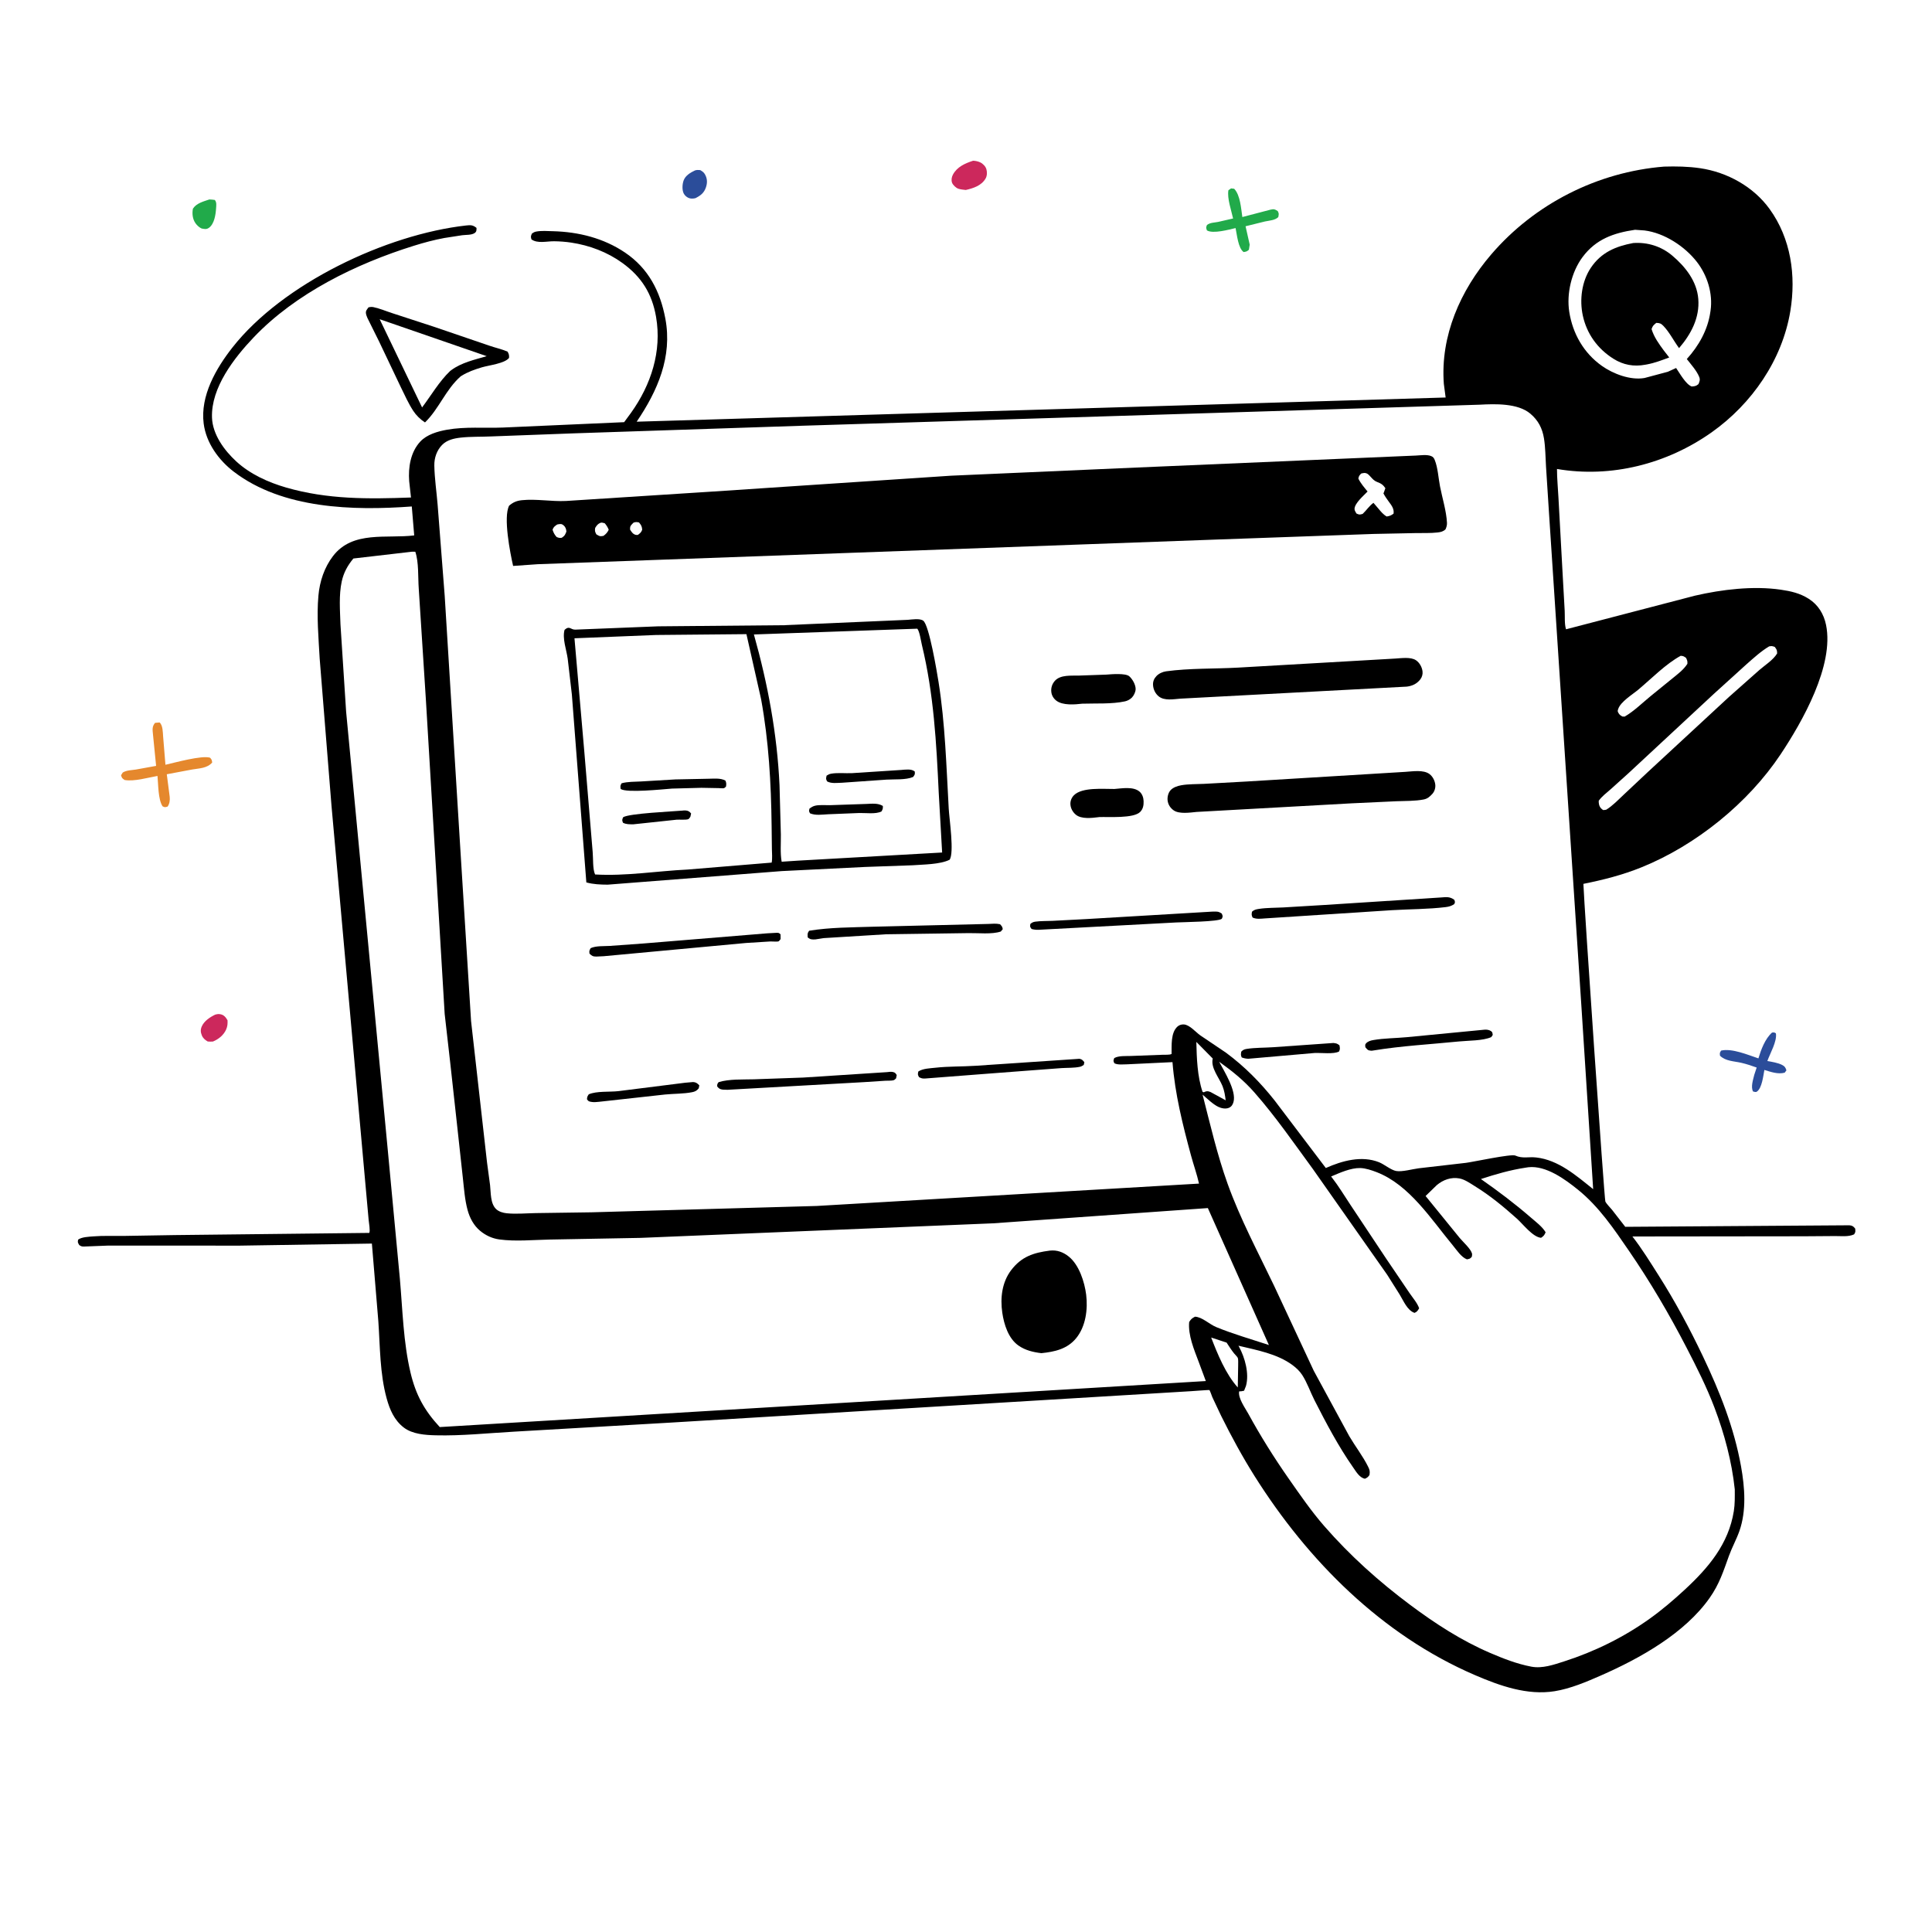 <svg xmlns="http://www.w3.org/2000/svg" id="svg38" version="1.1" height="1023" width="1023">
  <defs id="defs38"></defs>
  
  <path style="fill:#2b4d9a" id="path2" d="M367.98 90.25C368.963 89.925 369.726 89.987 370.75 90.057C371.912 90.714 372.702 91.248 373.353 92.448C374.557 94.665 374.59 96.857 373.797 99.209C372.794 102.18 370.956 103.559 368.25 104.926C367.212 105.159 366.229 105.266 365.185 105.005C363.943 104.695 362.63 103.638 362.051 102.493C361.075 100.564 361.262 97.427 362.022 95.443C363 92.892 365.642 91.352 367.98 90.25Z" fill="#232122"></path>
  <path style="fill:#cc285c" id="path3" d="M113.954 537.25C115.039 536.974 115.621 536.844 116.759 537.056C118.603 537.4 119.606 538.73 120.479 540.25C120.561 542.025 120.476 543.449 119.753 545.099C118.433 548.113 115.728 550.269 112.75 551.497C111.797 551.597 110.957 551.534 110 551.482C108.589 550.644 107.53 549.819 106.881 548.25C106.179 546.554 106.105 545.172 106.85 543.472C108.11 540.596 111.236 538.543 113.954 537.25Z" fill="#232122"></path>
  <path style="fill:#21aa4a" id="path4" d="M110.865 105.608C111.841 105.624 112.783 105.755 113.75 105.874C114.811 107.178 114.514 108.712 114.412 110.357C114.211 113.62 113.482 118.625 110.606 120.646C109.283 121.575 108.225 121.256 106.75 120.987C105.539 120.466 104.303 119.319 103.545 118.25C101.953 116.005 101.657 113.129 102.141 110.515C104.011 107.572 107.726 106.684 110.865 105.608Z" fill="#232122"></path>
  <path style="fill:#cc285c" id="path5" d="M515.253 85.109C516.492 85.142 517.872 85.43 519 85.959C520.441 86.636 521.873 88.076 522.309 89.634C522.73 91.138 522.686 93.121 521.889 94.5C519.682 98.318 515.408 99.667 511.384 100.596C510.101 100.437 508.676 100.34 507.447 99.931C506.217 99.521 504.58 97.997 504.12 96.764C503.612 95.402 503.898 93.743 504.558 92.5C506.774 88.33 510.985 86.502 515.253 85.109Z" fill="#232122"></path>
  <path style="fill:#2b4d9a" id="path6" d="M938.293 546.75C939.375 546.617 939.409 546.591 940.34 547.145C941.058 551.34 937.26 557.758 935.816 561.809C938.32 562.28 941.296 562.707 943.576 563.857C945.042 564.597 945.43 565.247 945.919 566.75L945 567.985C941.435 568.958 937.66 567.572 934.246 566.541C933.66 569.595 932.98 576.155 930.297 578C929.635 578.455 928.984 578.086 928.25 577.942C926.938 575.528 928.285 571.694 928.891 569.129L930.162 565.267C927.5 564.315 924.734 563.375 921.976 562.75C918.141 561.88 913.709 561.915 910.75 559.009C910.581 557.55 910.553 557.535 911.33 556.295C917.066 554.941 925.564 558.587 931.084 560.415C932.505 555.762 934.583 550.054 938.293 546.75Z" fill="#232122"></path>
  <path style="fill:#21aa4a" id="path7" d="M651.862 99.75L653.5 99.95C656.755 103.311 657.151 110.489 657.824 114.923L672.75 111.015C674.624 110.61 674.896 110.733 676.56 111.75C677.297 113.176 677.146 113.334 676.858 114.941C675.183 116.662 672.125 116.777 669.849 117.256L659.53 119.808L661.722 129.542L661.297 132.25C660.179 133.204 659.964 133.238 658.5 133.461C655.593 131.389 654.974 124.213 654.24 120.762C650.698 121.587 642.292 123.928 639.08 122C638.566 120.524 638.536 120.557 639.101 119.107C640.883 117.807 642.913 117.919 645 117.503L652.927 115.683C651.968 111.312 649.725 105.101 650.44 100.75L651.862 99.75Z" fill="#232122"></path>
  <path style="fill:#e5882d" id="path9" d="M82.102 382.75L84.5 382.542C86.265 384.084 86.198 387.776 86.376 390.016L87.602 404.944C92.644 403.816 106.882 399.818 111.25 401.216C112.137 402.242 112.166 402.399 112.355 403.75C109.722 406.838 105.524 406.812 101.75 407.456L88.319 409.976L89.855 421.878C90.063 423.628 89.79 425.646 88.75 427.087C87.361 427.474 87.372 427.563 86.085 426.95C83.675 423.342 83.835 415.237 83.389 410.864C78.338 411.739 71.012 413.917 66 413.01C64.638 412.062 64.571 412.076 64.094 410.5L65 409.052C67.068 407.802 69.617 407.838 71.963 407.473L82.66 405.535L81.009 388.96C80.779 386.46 80.416 384.771 82.102 382.75Z" fill="#232122"></path>
  <path style="fill:#000000" id="path11" d="M195.119 162.75C195.991 162.537 196.863 162.438 197.75 162.628C201.115 163.348 204.537 164.814 207.827 165.864L229.625 172.977L258.893 182.966C262.12 184.101 265.639 184.843 268.75 186.181C269.479 187.448 269.621 188.04 269.545 189.5C267.28 192.489 258.847 193.389 255.09 194.52C251.36 195.643 247.713 196.916 244.393 198.986L243.888 199.309C235.945 206.345 232.497 216.437 225.038 223.677C222.605 222.122 220.371 219.941 218.792 217.514C216.27 213.64 214.321 209.257 212.283 205.11L200.746 180.859L195.819 170.936C195.103 169.481 193.907 167.386 193.75 165.768C193.623 164.462 194.42 163.745 195.119 162.75ZM201.039 169.023L223.496 215.734C228.296 209.363 232.569 201.952 238.356 196.441L238.967 195.983C244.354 191.983 251.354 190.455 257.704 188.593L201.039 169.023Z" fill="#232122"></path>
  <path style="fill:#000000" id="path17" d="M881.123 88.219C887.43 88.023 893.986 88.148 900.229 89.067C914.586 91.18 928.428 98.818 936.992 110.647C948.32 126.293 951.091 145.936 947.989 164.712C943.711 190.61 927.612 213.835 906.371 228.884C882.706 245.652 853.102 253.223 824.43 248.321C824.424 253.415 824.958 258.489 825.209 263.574L827.241 300.698L828.51 323.465C828.661 326.343 828.326 330.551 829.222 333.213L897.435 315.42C911.711 312.113 928.425 310.119 942.911 312.241C948.31 313.033 953.095 314.106 957.75 317.076C962.753 320.268 965.719 325.144 966.9 330.906C971.299 352.379 954.294 382.184 942.897 399.333C925.652 425.28 897.991 447.591 869.184 459.241C859.092 463.322 849.056 465.863 838.412 468.01C838.811 479.622 849.5 635.101 850.035 636.192C850.716 637.58 852.555 639.338 853.558 640.574L860.579 649.607L979.25 648.793C980.8 648.922 981.43 649.381 982.339 650.567C982.449 652.122 982.594 652.32 981.75 653.598C978.736 655.005 974.939 654.472 971.667 654.496L954.966 654.616L864.371 654.72C869.387 661.163 873.784 668.311 878.166 675.201C887.012 689.114 894.655 703.388 901.743 718.269C910.657 736.984 918.216 756 921.893 776.5C923.878 787.565 924.814 799.905 921.012 810.704C919.43 815.197 917.087 819.374 915.476 823.844C912.503 832.093 910.405 838.768 905.308 846.031C892.076 864.891 868.422 878.071 847.66 887.189C839.945 890.578 831.54 894.151 823.173 895.5C808.714 897.831 794.086 892.615 780.946 886.955C731.739 865.759 692.608 826.523 664.317 781.616C657.847 771.345 652.001 760.561 646.595 749.692L641.932 739.801C641.647 739.148 640.767 736.395 640.338 736.017C640.231 735.923 631.976 736.558 630.679 736.635L354.929 753.283L272.163 758.071C258.481 758.829 244.441 760.347 230.75 760.001C225.129 759.86 218.344 759.407 213.75 755.842C208.742 751.956 206.378 746.421 204.743 740.483C201.101 727.255 201.276 713.163 200.328 699.564L196.917 658.476L127.111 659.565L57.09 659.551L44.298 660.052C43.234 660.046 42.796 659.839 41.952 659.25C41.196 657.909 41.078 657.905 41.353 656.411C43.175 654.966 47.228 654.848 49.5 654.664C54.651 654.247 60.021 654.489 65.193 654.43L92.596 653.978L195.529 652.826C196.131 651.673 195.327 647.474 195.208 646.052L193.115 622.838L175.538 426.75L169.278 348.799C168.679 337.803 167.617 326.378 168.603 315.403C169.279 307.873 171.718 300.449 176.356 294.409C186.784 280.827 204.7 285.314 219.323 283.499L218.045 268.178C186.985 270.455 149.689 269.499 123.874 249.831C115.794 243.675 109.152 234.535 107.843 224.25C105.976 209.59 114.39 195.042 123.105 183.956C149.673 150.159 204.489 124.106 246.921 119.38C249.258 119.12 250.423 119.14 252.311 120.669C252.308 121.878 252.41 122.673 251.25 123.445C249.65 124.51 246.648 124.314 244.75 124.552L235.25 126.026C229.821 127.026 224.389 128.494 219.119 130.139C188.673 139.642 156.631 155.227 134.353 178.612C123.996 189.485 111.703 205.261 112.252 221.111C112.563 230.07 118.763 238.498 125.134 244.348C132.472 251.087 142.012 255.406 151.5 258.151C173.44 264.499 195.06 264.272 217.62 263.428L216.661 254.75C216.118 247.493 217.369 239.401 222.517 233.844C226.043 230.037 231.771 228.414 236.733 227.533C246.347 225.827 256.532 226.773 266.286 226.387L330.487 223.542L334.12 218.595C344.718 203.79 350.539 186.032 347.385 167.785C345.259 155.487 339.695 146.589 329.567 139.25C321.587 133.468 312.194 129.927 302.46 128.458C299.5 128.011 296.373 127.777 293.384 127.75C289.529 127.716 284.61 129.071 281.402 126.75C280.979 125.19 281.034 125.158 281.663 123.657C282.38 123.155 282.977 122.803 283.849 122.631C286.669 122.078 289.916 122.35 292.795 122.424C306.353 122.772 319.665 126.094 330.986 133.752C343.367 142.127 349.589 154.237 352.311 168.734C356.094 188.883 348.232 206.928 337.122 223.29L765.469 210.479L764.515 203.25C762.618 177.829 773.283 153.75 789.579 134.75C812.626 107.878 845.937 91.049 881.123 88.219ZM783.587 214.281L424.699 225.433L303.809 229.459L259.942 231.096C254.66 231.339 249.224 231.13 243.975 231.718C240.362 232.123 236.677 232.931 234.054 235.628C231.244 238.519 229.905 242.503 229.977 246.5C230.101 253.423 231.166 260.364 231.726 267.258L235.471 315.5L243.525 445.956L249.431 540.65L257.883 615.535L259.487 627.5C259.961 631.593 259.576 637.294 262.75 640.267C264.154 641.582 266.383 642.229 268.25 642.425C273.239 642.948 278.715 642.418 283.757 642.336L313.148 641.921L432.438 638.563L634.882 626.72C633.745 621.639 631.987 616.799 630.629 611.775C626.209 595.428 622.175 579.355 620.833 562.404L596.935 563.551C594.947 563.551 591.779 563.987 590.041 562.971C589.423 561.612 589.511 561.678 590 560.25C592.459 558.918 596.022 559.247 598.778 559.14L615.628 558.507C616.678 558.466 619.638 558.646 620.358 558.049C620.44 553.581 619.853 546.878 623.452 543.587C624.362 542.754 625.616 542.374 626.838 542.442C629.901 542.612 633.077 546.485 635.523 548.21L649.25 557.464C659.078 564.766 667.331 573.128 674.927 582.722L702.022 618.463C710.665 614.622 721.021 611.744 730.199 615.405C732.997 616.521 736.513 619.563 739.289 620.051C742.425 620.601 747.952 619.025 751.25 618.609L776.274 615.725C780.293 615.203 800.174 610.898 802.349 611.87C806.2 613.591 809.368 612.441 813.368 612.877C825.166 614.162 834.702 622.54 843.585 629.665L837.437 534.039L825.557 353.25L820.325 273.536L818.618 247C818.313 242.114 818.324 236.992 817.544 232.16C816.674 226.77 814.497 222.576 810.321 219.041C803.704 213.44 791.635 213.843 783.587 214.281ZM217.444 292.213L187.121 295.73C184.086 299.381 181.955 303.223 180.947 307.906C179.37 315.234 180.045 323.153 180.28 330.605L183.271 376.81L205.261 608.251L211.734 677.108C213.184 693.535 213.548 710.706 217.359 726.768C220.163 738.583 224.662 746.781 232.853 755.639L638.486 731.271L634.717 721.127C632.286 714.682 629.019 706.956 629.67 700.015C630.709 698.395 631.055 698.113 632.75 697.189C636.582 697.35 640.292 701.178 644.026 702.712C652.938 706.372 662.707 709.159 671.883 712.197L639.562 639.678L525.75 647.755L339.191 655.462L291.111 656.344C282.491 656.514 272.955 657.443 264.453 656.297C260.635 655.782 257.192 654.179 254.234 651.73C250.851 648.929 248.732 644.911 247.591 640.731C246.105 635.289 245.725 629.5 245.099 623.907L242.171 597.058L238.425 562.979L235.455 536.873L225.517 370.637L221.735 311.757C221.286 305.712 221.81 297.756 219.904 292.142C219.142 292.158 218.178 292.062 217.444 292.213ZM645.548 562.186C648.307 567.455 654.762 577.56 653.141 583.5C652.768 584.868 652.101 585.969 650.75 586.573C649.041 587.338 646.707 586.869 645.088 586.077C642.146 584.639 639.259 581.747 636.766 579.619C640.8 595.339 644.493 611.377 649.971 626.667C656.667 645.355 666.074 662.924 674.625 680.796L695.638 725.818L714.437 760.444C717.57 765.775 721.641 771.04 724.374 776.516C725.288 778.348 725.441 779.04 725.141 781.032C724.399 782.101 723.934 782.46 722.75 782.994C719.895 782.496 718.093 779.291 716.489 777C708.705 765.881 702.223 753.576 696.058 741.5C693.83 737.134 692.153 732.105 689.503 728.026C688.22 726.051 686.377 724.305 684.498 722.901C676.344 716.811 665.469 714.892 655.774 712.563L656.1 713.156C659.212 718.946 661.532 727.257 659.769 733.785L658.75 736.386C657.794 736.619 657.128 736.75 656.131 736.75C655.496 740.349 659.282 745.474 660.952 748.524C667.486 760.462 674.64 771.888 682.444 783.042C688.397 791.549 694.357 800.221 701.186 808.054C714.842 823.718 730.093 837.401 746.734 849.823C759.919 859.665 773.723 868.637 788.876 875.163C795.977 878.221 803.217 881.05 810.844 882.501C816.68 883.612 822.729 881.472 828.205 879.715C844.31 874.548 859.809 866.929 873.577 857.063C880.082 852.403 886.201 847.181 892.07 841.75C904.641 830.116 915.28 817.571 918.071 800.133C918.677 796.346 918.58 792.45 918.57 788.624C917.002 773.855 913.099 759.259 907.839 745.39C903.665 734.384 898.408 723.979 893.008 713.543C883.85 695.843 873.851 678.809 862.575 662.367C854.623 650.772 846.674 638.964 835.639 630.033C828.823 624.517 818.627 616.999 809.266 618.057L807.75 618.291C799.635 619.519 791.934 621.752 784.144 624.307C793.356 630.736 802.125 637.351 810.615 644.714C813.177 646.935 816.726 649.577 818.412 652.5C817.758 654.036 817.39 654.493 816 655.419C811.623 655.065 806.454 648.185 803.209 645.28C796.187 638.992 789.024 633.066 780.986 628.114C778.51 626.588 775.642 624.521 772.75 623.983C768.364 623.168 764.11 624.714 760.785 627.528L754.858 633.288L772.92 655.503C774.71 657.646 778.77 661.249 779.432 663.75C779.575 664.288 779.379 664.863 779.352 665.419C778.391 666.586 778.251 666.507 776.75 666.829C773.741 665.719 771.269 661.833 769.243 659.389C757.761 645.543 746.294 627.38 728.953 620.666C726.32 619.647 723.079 618.547 720.25 618.484C715.17 618.37 709.426 621.015 704.824 622.956L705.287 623.541C708.778 628.011 711.828 633.126 714.982 637.852L733.994 666.459L746.33 684.657C747.959 687.059 750.57 690.052 751.442 692.75C750.683 693.967 750.379 694.597 749 695.173C745.102 693.824 743.159 688.74 741.09 685.407L734.526 675L695.181 619.012C685.144 605.324 675.463 591.254 664.239 578.486C658.507 571.967 652.568 567.236 645.548 562.186ZM865.766 121.669C854.487 123.324 845.064 126.597 837.978 136.112C832.127 143.968 829.409 155.477 830.932 165.144C832.744 176.639 838.556 186.871 848.118 193.68C854.117 197.951 863.282 201.467 870.782 200.152L883.146 196.847L887.502 194.858C889.44 197.634 892.61 203.492 895.75 204.646C897.332 204.546 898.09 204.471 899.351 203.377C899.914 202.01 900.339 201.074 899.75 199.607C898.408 196.265 895.363 192.935 893.172 190.111C899.517 183.116 904.273 174.677 905.626 165.25L905.752 164.416C907.022 155.445 904.065 145.895 898.575 138.771C892.184 130.478 881.262 123.322 870.75 122.022L865.766 121.669ZM936.78 342.25C932.433 344.84 928.61 348.369 924.817 351.697L907.461 367.431L862.323 409.378L852.822 417.942C850.646 419.84 848.229 421.646 846.535 424C846.447 425.398 846.754 426.939 847.75 428.016C848.252 428.558 848.426 428.618 848.996 428.96L850.496 428.75C853.916 426.628 856.777 423.587 859.701 420.847L872.632 408.7L915.5 369.029L931.574 354.781C934.611 352.15 938.96 349.44 941 346C940.969 344.126 940.79 343.997 939.75 342.543C938.427 342.067 938.163 342.019 936.78 342.25ZM889.925 347.25C881.917 351.64 874.594 359.201 867.581 365.095C864.441 367.734 858.107 371.531 856.837 375.423C856.495 376.469 856.448 376.564 856.982 377.529C857.519 378.499 858.115 378.864 859.081 379.398L860.25 379.45C865.235 376.574 869.702 372.11 874.184 368.455L885.709 359.09C888.591 356.72 891.414 354.681 893.478 351.5C893.564 349.996 893.416 349.697 892.75 348.327C891.56 347.525 891.337 347.321 889.925 347.25ZM633.466 551.699C633.663 560.31 633.982 569.925 636.75 578.121L637.399 578.369C638.869 577.662 639.471 577.62 641.016 578.25L649.007 582.617C648.667 580.018 648.31 577.562 647.33 575.106C645.531 570.594 640.947 565.426 642.16 560.5L633.466 551.699ZM641.322 708.233C644.699 717.019 649.046 727.622 655.409 734.659L655.612 723.032C655.585 722.065 655.741 719.897 655.432 719.044C655.222 718.46 653.859 717.15 653.419 716.594C651.987 714.787 650.74 712.833 649.478 710.906L641.322 708.233Z" fill="#232122"></path>
  <path style="fill:#000000" id="path18" d="M864.768 128.691C872.396 128.151 879.665 130.424 885.525 135.391C892.446 141.256 898.502 148.934 899.249 158.281C900.049 168.292 895.384 176.976 889.068 184.331C886.292 180.575 883.969 175.874 880.75 172.539C879.488 171.231 878.764 171.027 877 170.963C875.553 172.178 875.153 172.41 874.506 174.25C875.852 178.619 878.387 182.04 881.056 185.676L883.869 189.284C880.035 190.697 876.204 192.188 872.176 192.938L871.25 193.105C865.138 194.259 859.553 193.276 854.253 189.926C845.903 184.646 840.219 176.793 838.11 167.129C836.283 158.754 837.527 149.01 842.344 141.811C847.797 133.661 855.515 130.418 864.768 128.691Z" fill="#232122"></path>
  <path style="fill:#000000" id="path19" d="M555.852 662.205C559.683 661.773 562.969 662.981 565.957 665.39C571.384 669.765 574.289 678.797 575.131 685.556C576.089 693.259 574.896 702.365 569.858 708.542C565.143 714.325 558.446 715.785 551.412 716.504C547.11 715.996 542.894 715.005 539.285 712.474C533.925 708.715 531.619 701.304 530.712 695.075C529.574 687.26 530.536 678.93 535.454 672.5C540.921 665.353 547.299 663.302 555.852 662.205Z" fill="#232122"></path>
  <path style="fill:#000000" id="path20" d="M706.05 552.264C707.671 552.478 707.978 552.505 709.25 553.503C709.507 555.03 709.651 555.348 709.056 556.75C706.352 558.311 699.54 557.389 696.056 557.562L661 560.616C659.647 560.562 658.75 560.366 657.5 559.915C656.914 558.606 657.044 558.288 657.25 556.844C658.088 556.006 658.766 555.623 659.952 555.429C664.516 554.683 669.463 554.827 674.092 554.507L706.05 552.264Z" fill="#232122"></path>
  <path style="fill:#000000" id="path21" d="M362.727 573.316L367 572.945C368.475 573.003 369.306 573.647 370.288 574.703L369.993 576.25C369.038 577.501 368.025 578.018 366.5 578.318C361.936 579.218 356.866 579.086 352.213 579.539L317.12 583.415C315.834 583.532 314.517 583.696 313.236 583.473C311.831 583.229 311.614 583.22 310.813 582.065C310.887 580.756 311.022 580.547 311.75 579.442C315.958 577.632 322.695 578.287 327.412 577.763L362.727 573.316Z" fill="#232122"></path>
  <path style="fill:#000000" id="path22" d="M785.96 545.231C787.199 545.114 788.549 545.292 789.574 546.024C790.365 546.587 790.236 547.113 790.418 548L789.615 549.159C785.059 551.147 777.619 550.941 772.529 551.454C757.516 552.967 742.099 553.785 727.224 556.231C726.824 556.298 726.408 556.386 726 556.356C724.23 556.228 724.047 555.779 722.954 554.5C722.92 553.578 722.656 553.153 723.346 552.431C724.368 551.362 725.725 550.968 727.149 550.721C732.907 549.722 739.087 549.743 744.92 549.189L785.96 545.231Z" fill="#232122"></path>
  <path style="fill:#000000" id="path23" d="M570.664 560.697L571.514 560.63C572.895 560.822 573.39 561.462 574.172 562.464L573.855 563.877C573.169 564.335 572.569 564.716 571.749 564.887C568.696 565.526 565.249 565.364 562.115 565.559L546.306 566.745L520.288 568.726L489.943 571.07C488.518 571.167 487.897 571.01 486.63 570.357C485.886 568.943 485.928 568.94 486.25 567.367C488.609 565.766 492.513 565.676 495.294 565.365C502.29 564.582 509.394 564.806 516.418 564.344L570.664 560.697Z" fill="#232122"></path>
  <path style="fill:#000000" id="path24" d="M469.634 567.699C470.661 567.588 471.798 567.391 472.813 567.633C474.052 567.929 474.143 568.255 474.823 569.25L474.471 571C474.064 571.318 473.737 571.782 473.25 571.954C472.218 572.318 469.952 572.176 468.797 572.254L457.292 573.003L385.218 577.05L382.75 576.971C381.21 576.769 380.738 576.45 379.75 575.286C379.75 574.053 379.77 574.002 380.5 573.007C386.181 571.265 393.226 571.671 399.179 571.495L425.31 570.571L469.634 567.699Z" fill="#232122"></path>
  <path style="fill:#000000" id="path25" d="M641.804 482.709C644.134 482.697 644.979 482.411 646.942 483.75C647.494 485.199 647.581 485.099 646.954 486.5C645.119 488.072 626.85 488.231 622.828 488.443L551.124 492.266C549.322 492.419 548.01 492.359 546.25 491.925C545.321 490.685 545.365 490.79 545.566 489.25C546.405 488.503 547.095 488.175 548.22 488.02C551.145 487.615 554.29 487.728 557.25 487.595L575.307 486.646L641.804 482.709Z" fill="#232122"></path>
  <path style="fill:#000000" id="path26" d="M406.145 494.204L410.813 493.945C412.207 493.931 412.341 493.806 413.307 494.75L413.328 497.25C412.968 497.646 412.71 498.166 412.25 498.437C411.79 498.708 408.619 498.484 407.923 498.503L395.048 499.307L319.623 506.325L315.773 506.505C314.024 506.52 313.35 506.154 312.139 504.939C311.96 503.461 312.035 503.371 312.75 502.052C315.567 500.75 319.786 501.054 322.873 500.866L340.491 499.592L406.145 494.204Z" fill="#232122"></path>
  <path style="fill:#000000" id="path27" d="M523.366 489.227C525.458 489.117 527.446 488.937 529.514 489.372C530.488 490.44 530.728 490.597 530.965 492L529.912 493.25C525.191 494.835 517.942 493.996 512.861 494.087L469.17 494.703L436.154 496.733L431.75 497.42C429.914 497.501 429.068 497.513 427.685 496.343C427.621 494.638 427.41 494.262 428.427 492.831C439.474 491.014 451.024 491.077 462.202 490.701L523.366 489.227Z" fill="#232122"></path>
  <path style="fill:#000000" id="path28" d="M590.082 417.763C594.087 417.462 600.087 416.33 603.394 419.171C604.851 420.423 605.49 422.382 605.544 424.25C605.606 426.387 605.279 428.362 603.711 429.933C600.202 433.447 587.099 432.462 582.019 432.641L581.544 432.711C578.025 433.143 572.587 433.785 569.693 431.41C568.06 430.07 566.945 428.105 566.793 425.98C566.664 424.173 567.375 422.353 568.659 421.077C573.067 416.697 584.253 417.828 590.082 417.763Z" fill="#232122"></path>
  <path style="fill:#000000" id="path29" d="M763.097 475.205C765.943 474.985 767.703 474.717 770.081 476.473C770.471 477.68 770.556 477.623 770.006 478.75C768.549 479.723 767.193 480.105 765.451 480.317C756.16 481.451 746.514 481.378 737.153 481.937L669.817 486.301C667.523 486.455 665.408 486.807 663.25 485.849C662.642 484.466 662.694 484.258 662.928 482.75C664.09 481.675 665.149 481.491 666.697 481.253C670.83 480.619 675.26 480.725 679.44 480.497L701.175 479.189L763.097 475.205Z" fill="#232122"></path>
  <path style="fill:#000000" id="path30" d="M585.859 357.21C588.469 356.997 596.001 356.353 597.969 358.103C599.655 359.602 601.295 362.489 601.324 364.79C601.344 366.318 600.409 368.265 599.362 369.35C598.41 370.338 597.02 371.078 595.682 371.371C588.737 372.889 580.232 372.367 573.071 372.603C569.075 373.073 562.741 373.599 559.359 371.024C557.898 369.912 556.919 368.337 556.685 366.5C556.401 364.266 557.084 362.155 558.573 360.488C561.528 357.18 567.354 357.843 571.37 357.719L585.859 357.21Z" fill="#232122"></path>
  <path style="fill:#000000" id="path31" d="M744.044 408.704C747.835 408.488 753.771 407.423 757 409.922C758.654 411.202 759.731 413.343 759.98 415.406C760.19 417.15 759.599 419.117 758.391 420.406C756.963 421.93 755.867 422.928 753.801 423.331C749.243 424.22 743.952 424.073 739.292 424.263L715.656 425.367L633.49 429.928C630.157 430.267 624.413 431.131 621.501 429.109C619.7 427.859 618.506 426.026 618.25 423.829C618.046 422.075 618.559 419.892 619.712 418.536C621.062 416.949 623.486 416.149 625.482 415.793C629.293 415.115 633.67 415.25 637.555 415.052L659.889 413.823L744.044 408.704Z" fill="#232122"></path>
  <path style="fill:#000000" id="path32" d="M738.809 348.71C742.017 348.519 747.051 347.755 749.776 349.613C751.665 350.9 752.917 353.186 753.226 355.431C753.434 356.939 752.98 358.555 752.046 359.75C750.217 362.09 747.838 363.184 744.947 363.567L624.971 369.941C621.365 370.203 616.608 371.181 613.563 368.75C611.761 367.311 610.663 365.023 610.538 362.741C610.436 360.896 611.021 359.399 612.274 358.049C613.558 356.666 615.577 355.719 617.437 355.464C629.789 353.772 643.021 354.193 655.5 353.506L738.809 348.71Z" fill="#232122"></path>
  <path style="fill:#000000" id="path33" d="M749.737 241.219C752.112 241.114 755.524 240.579 757.75 241.476C758.84 241.916 759.242 242.458 759.678 243.52C761.348 247.585 761.636 253.127 762.484 257.5C763.673 263.631 765.876 270.641 766.174 276.824C766.235 278.096 765.918 279.098 765.423 280.25C764.219 281.452 762.895 281.744 761.25 281.938C757.488 282.38 753.451 282.198 749.654 282.266L727.277 282.725L643.525 285.715L284.723 298.75L271.698 299.664C270.14 292.862 266.393 273.837 269.585 267.75C271.713 265.942 273.567 265.145 276.357 264.855C283.917 264.068 292.014 265.642 299.692 265.269L375.128 260.424L503.596 251.884L602.057 247.555L749.737 241.219ZM720.729 250.75C719.73 251.808 719.554 251.982 719.25 253.39C720.477 255.951 722.352 258.072 724.133 260.258C722.032 262.475 717.404 266.341 717.229 269.391C717.176 270.317 717.822 271.12 718.25 271.914C719.818 272.609 719.849 272.554 721.521 272.123C723.547 270.227 725.001 267.876 727.25 266.255L729.789 269.217C731.182 270.876 732.353 272.371 734.25 273.486C735.88 273.228 736.571 272.961 737.895 271.977C738.281 269.39 736.786 267.536 735.324 265.559C734.285 264.153 733.342 262.808 732.531 261.25L732.774 260.719L733.558 258.5C732.303 256.667 731.491 256.088 729.446 255.319C727.658 254.647 726.916 253.746 725.653 252.368C724.711 251.339 724.031 250.503 722.5 250.432C722.005 250.409 721.222 250.63 720.729 250.75ZM294.989 277.75C293.805 278.587 293.052 279.049 292.578 280.5C293.116 282.125 293.602 283.083 294.75 284.361C295.803 284.776 296.334 284.947 297.459 284.75C299.106 283.643 299.154 283.262 299.906 281.5C299.836 280.178 299.435 279.003 298.379 278.127C297.332 277.258 296.684 277.443 295.384 277.642L294.989 277.75ZM318.137 276.75C316.522 277.397 316.046 278.094 315.135 279.547C314.93 281.225 314.997 281.39 315.75 282.912C317.294 283.854 317.593 284.146 319.532 283.75C320.905 282.73 321.565 282.044 322.319 280.5C321.756 279.116 321.199 278.247 320.25 277.092C319.454 276.856 318.975 276.673 318.137 276.75ZM335.435 276.75C334.017 278.275 333.561 278.284 333.632 280.442C334.394 281.605 335.052 282.744 336.49 283.171C336.943 283.306 337.3 283.262 337.75 283.245C338.938 282.345 339.508 281.95 340.048 280.5C339.915 278.704 339.506 278.026 338.365 276.653C337.158 276.382 336.606 276.326 335.435 276.75Z" fill="#232122"></path>
  <path style="fill:#000000" id="path34" d="M480.687 328.2C482.852 328.038 487.06 327.3 488.883 328.686C492.002 331.056 496.12 355.865 496.925 360.892C500.491 383.157 501.088 405.835 502.36 428.313C502.659 433.603 505.359 451.722 502.801 455.25C497.735 457.767 488.907 457.727 483.195 458.167L458.01 459.058L413.928 461.245L321.769 468.431C317.946 468.398 314.175 468.277 310.467 467.24L302.805 367.759L300.594 348.737C299.964 344.121 297.654 338.042 298.943 333.5C301.615 331.083 302.148 333.519 304.68 333.392L348.485 331.642L414.81 331.051L480.687 328.2ZM347.428 336.226L304.186 337.97L309.389 397.937L313.826 451.185C314.139 454.535 313.765 460.206 315.105 463.036C331.578 463.978 347.73 461.208 364.123 460.426L408.605 456.751C409.035 454.489 408.748 451.84 408.722 449.528L408.572 437.114C408.307 414.607 407.043 392.386 403.002 370.2L395.241 335.786L347.428 336.226ZM474.918 333.272L399.192 335.952C406.552 362.082 411.49 388.581 412.757 415.719L413.466 441.867C413.536 446.428 413.07 451.844 413.893 456.285L422.311 455.728L498.862 451.406L497.072 419.97C495.823 393.339 494.443 367.52 488.149 341.5C487.676 339.547 486.915 334.211 485.706 332.896L474.918 333.272Z" fill="#232122"></path>
  <path style="fill:#000000" id="path35" d="M458.695 425.69C461.664 425.585 464.827 425.129 467.469 426.75C467.532 428.198 467.456 428.39 466.75 429.663C463.75 431.206 458.408 430.408 455 430.49L438.517 431.153C435.364 431.297 431.849 431.914 428.895 430.646C428.271 429.432 428.316 429.461 428.642 428.126C429.598 427.456 430.308 426.967 431.454 426.661C433.706 426.059 437.03 426.392 439.42 426.346L458.695 425.69Z" fill="#232122"></path>
  <path style="fill:#000000" id="path36" d="M477.049 407.702C479.418 407.529 482.575 406.983 484.376 408.523C484.509 410.118 484.437 410.088 483.5 411.404C479.62 413.063 473.674 412.551 469.455 412.814L445.876 414.461C443.314 414.52 440.243 415.019 437.948 413.75C437.229 412.341 437.361 412.262 437.695 410.691C438.472 410.218 439.139 409.84 440.047 409.679C443.611 409.046 447.597 409.557 451.243 409.377L477.049 407.702Z" fill="#232122"></path>
  <path style="fill:#000000" id="path37" d="M361.312 429.221C361.959 429.147 362.313 429.08 363 429.135C364.401 429.248 365.126 429.702 365.945 430.75L365.546 432.5C365.177 432.917 364.952 433.531 364.441 433.75C363.304 434.238 359.644 433.911 358.225 434.038L335.223 436.49C333.307 436.442 331.596 436.546 329.865 435.642C329.33 434.175 329.37 434.216 329.931 432.75C332.959 430.691 356.449 429.662 361.312 429.221Z" fill="#232122"></path>
  <path style="fill:#000000" id="path38" d="M357.569 412.707L374.849 412.356C377.793 412.345 381.541 411.836 384.144 413.358C384.656 414.722 384.625 415.045 384.417 416.5C384.08 416.769 383.802 417.136 383.406 417.308C382.906 417.526 381.149 417.323 380.5 417.311L371.418 417.144L355.825 417.559C350.642 417.954 331.757 419.957 328.631 417.75C328.457 416.22 328.388 416.08 329.126 414.75C332.379 413.847 336.092 413.969 339.456 413.781L357.569 412.707Z" fill="#232122"></path>
</svg>
